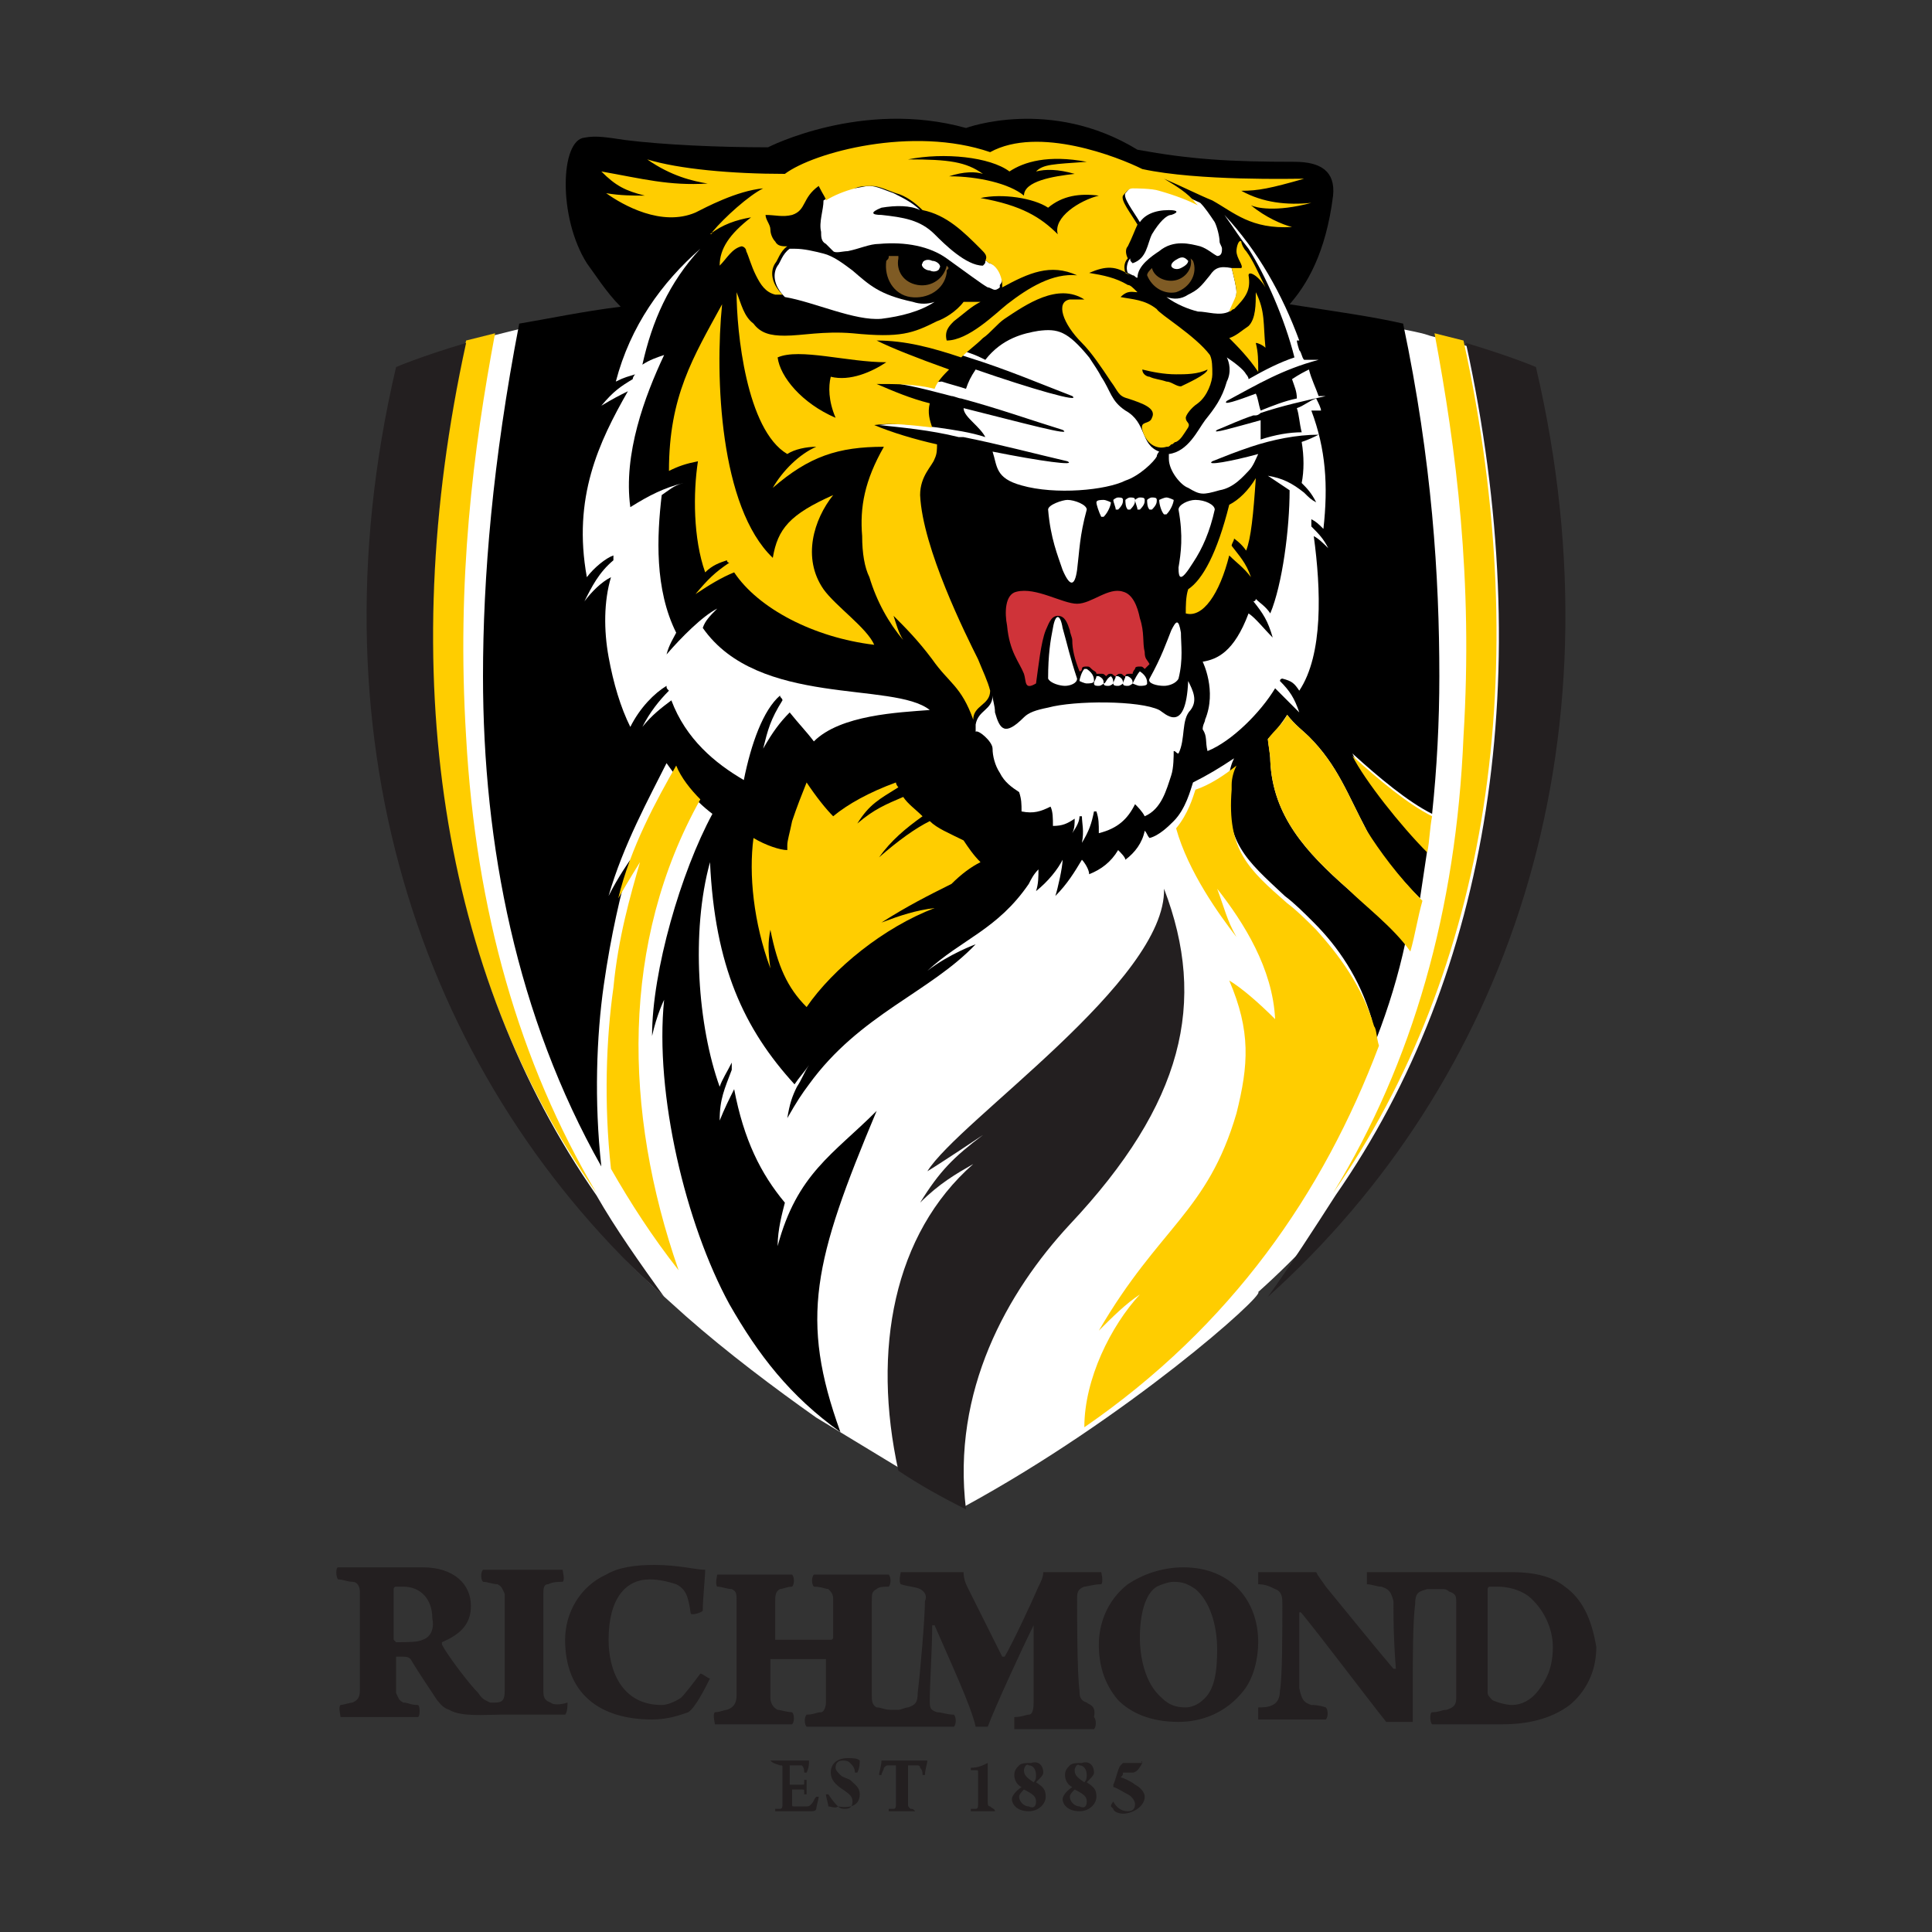 <svg xmlns="http://www.w3.org/2000/svg" xmlns:xlink="http://www.w3.org/1999/xlink" version="1.1" id="Layer_1" x="0px" y="0px" viewBox="0 0 80 80" style="enable-background:new 0 0 80 80;" xml:space="preserve" width="200"  height="200" >
<rect x="0" y="0" width="80" height="80" fill="#333333" stroke="none"/>
<style type="text/css">
	.st0{fill:#FFFFFF;}
	.st1{fill:#231F20;}
	.st2{fill:#FFCD00;}
	.st3{fill:#7F5B24;}
	.st4{fill:#CF3339;}
</style>
<g id="Layer_1_1_">
	<path class="st0" d="M39.9,62.4l-6.1-3.7c-1.7-1.2-3.7-2.7-5.4-4.2l-1-0.9c-3.9-3.5-6.6-8-8.8-12.9c-0.1-0.2-0.2-0.4-0.3-0.6V40   c-0.1-0.2-0.2-0.4-0.3-0.6l0,0c-0.3-0.7-0.5-1.4-0.8-2.2l0,0C17.1,37,17,36.7,17,36.5l0,0c-1.9-6.5-1.9-12.2-0.1-20   c0,0,0.2-1.6,2.2-2.1c0.4-0.1,0.9-0.4,1.3-0.5c0.8-0.2,1.2-0.3,1.2-0.3c1.2-0.1,3-0.4,4.6-0.6c-0.6-0.6-1.3-1.4-1.5-1.8   c-0.1-0.1-0.1-0.2-0.2-0.3c-1-1.9-1.1-4.6-0.2-4.7c0.6-0.1,1,0,1.7,0.1c1.6,0.2,3.5,0.3,5.5,0.3c0,0,3.9-2,8.2-0.8   c0,0,3.5-1.3,7.1,0.9c2.1,0.3,3.3,0.5,6,0.5c1.1,0,1.9,0.2,1.8,1.2c-0.3,2.3-1,3.9-1.8,4.7c1.8,0.2,3.1,0.3,4.4,0.6l0.7-0.1   c1.1,0.2,1.3,0.3,1.3,0.3c2,0.5,3.8,1.2,3.8,1.2c0.1,0.5,0.2,1,0.3,1.4c0,0.1,0,0.1,0,0.2c0,0.2,0.1,0.4,0.1,0.6c0,0.1,0,0.1,0,0.2   c0,0.2,0.1,0.4,0.1,0.6v0.1c0.2,0.9,0.3,1.8,0.4,2.7V21c0,0.2,0,0.4,0.1,0.6v0.1c0,0.2,0,0.4,0.1,0.6l0,0c0.1,0.9,0.1,1.9,0.1,2.8   c0,0,0,0,0,0.1c0,0.2,0,0.4,0,0.6c0,0,0,0,0,0.1c0,1.1-0.1,2.2-0.2,3.3l0,0c-0.9,9.8-5.2,18.3-11.9,24.3   C52.4,53.6,46.7,58.7,39.9,62.4z"/>
	<g>
		<path d="M49.5,32.8L49.5,32.8L49.5,32.8z"/>
		<path d="M55.8,36.8c-1.7-1.5-3.1-3-3.2-5.3c0-0.3-0.1-0.8-0.1-0.9c0.4-0.4,0.6-0.7,0.8-1c0.3,0.4,0.7,0.7,0.9,0.9    c1.2,1.2,1.6,2.4,2.4,3.9c0.4,0.8,1.3,1.9,2.2,2.8c0.1-0.7,0.2-1.3,0.3-2c-1.1-1.1-2.6-2.9-3.1-4c1.1,1,2.3,2,3.3,2.5    c0.2-1.9,0.3-3.8,0.3-5.7c0-4.1-0.3-8.9-1.5-14.6c-1.3-0.3-2.8-0.5-4.7-0.8c0.7-0.8,1.5-2.1,1.8-4.5c0.1-1-0.5-1.4-1.6-1.4    c-2.7,0-4.3-0.1-6.5-0.5C43.5,4,40,5.3,40,5.3c-4.3-1.2-8.2,0.8-8.2,0.8c-2,0-4.3-0.1-5.9-0.3c-0.7-0.1-1.2-0.2-1.7-0.1    c-1,0.1-1.1,3.3,0.1,5.2c0.3,0.4,0.8,1.2,1.4,1.8c-1.6,0.2-3,0.5-4.2,0.7C20.4,19.1,20,23.9,20,28c0,7,1.4,14.1,4.9,20.3    c-0.3-2.7-0.2-5.4,0.1-7.5c0.3-2.1,0.7-3.8,1.1-5.2c0,0-0.5,0.7-0.9,1.5c0.6-2.1,1.7-4.1,2.4-5.5c0.5,0.7,1.1,1.5,1.9,2.1    c-1.3,2.4-2.5,6.5-2.5,9.2c0.2-0.9,0.5-1.5,0.5-1.5c-0.4,3.9,0.9,9.3,2.7,12.6c1.2,2.1,2.5,3.8,4.6,5.3c-1.7-4.7-1.1-7.1,1.5-13.3    c-1.8,1.8-3.3,2.6-4.1,5.6c0-0.7,0.2-1.4,0.3-1.8c-1-1.2-1.7-2.6-2.1-4.7c-0.2,0.4-0.4,0.8-0.6,1.3c0-0.9,0.2-1.3,0.5-2.1    c0-0.1,0-0.2,0-0.3c-0.2,0.4-0.4,0.7-0.5,1c-0.9-2.5-1.2-6.4-0.4-9.3c0.2,4.3,1.4,6.9,3.5,9.2c0.2-0.3,0.4-0.5,0.6-0.8    c-0.2,0.3-0.3,0.6-0.5,0.9c-0.2,0.4-0.3,0.7-0.4,1.3c0.4-0.7,0.6-1,0.9-1.4c2.1-2.9,5-3.8,6.9-5.8c0,0-1.1,0.4-2,1.1    c1.4-1.3,2.9-1.7,4.2-3.6c0.1-0.2,0.2-0.4,0.4-0.6c0,0.3,0,0.6-0.1,0.9c0.5-0.4,0.9-0.9,1.1-1.3c0,0.3-0.2,1.2-0.3,1.5    c0.5-0.5,0.8-1,1.1-1.5c0.1,0.1,0.3,0.4,0.3,0.6c0.5-0.2,0.9-0.5,1.2-1c0.1,0.1,0.3,0.3,0.3,0.4c0.4-0.3,0.7-0.7,0.8-1.2    c0.1,0.1,0.1,0.2,0.2,0.3c0.4-0.1,0.8-0.5,1-0.7c0.5-0.5,0.7-1.3,0.8-1.6l0,0c0.6-0.3,1.1-0.6,1.7-1c-0.1,0.2-0.2,0.5-0.2,0.8    c0,0.1,0,0.1,0,0.2c-0.2,2.5,0.7,3.2,2.3,4.7c0.4,0.3,0.8,0.7,1.2,1.1c1,1,1.9,2.3,2.4,4c0,0.1,0.1,0.4,0.2,0.8    c0.5-1.3,0.9-2.6,1.2-4C57.6,38.4,56.5,37.4,55.8,36.8z"/>
		<path class="st1" d="M38.4,48.5c0.5-0.3,2-1.3,2.3-1.5c-1.2,0.9-1.8,1.5-2.6,2.8c0.8-0.8,1.5-1.2,2.2-1.6    c-3.3,2.9-4.2,7.7-3.1,12.7c0.9,0.6,1.8,1.1,2.8,1.6c-0.6-4.9,1.7-9,4.3-11.8c4.7-5,5.7-9.2,3.9-13.9    C48.3,40.6,39.7,46.4,38.4,48.5z"/>
		<path class="st2" d="M19.3,30.5c-0.4-6.5,0.3-11.9,1.2-16.7c-0.4,0.1-0.8,0.2-1.2,0.3c-3,13.7-1.1,26.1,5.4,35.3    C21.5,44,19.7,37.7,19.3,30.5z"/>
		<path class="st1" d="M24.7,49.5C24.7,49.5,24.7,49.4,24.7,49.5c-6.4-9.2-8.4-21.6-5.4-35.3c-2,0.6-2.9,1-2.9,1    C12.7,31,17.7,44.9,27.5,53.7C26.5,52.3,25.5,50.9,24.7,49.5z"/>
		<path class="st2" d="M60.6,30.5c0.4-6.5-0.3-11.9-1.2-16.7c0.4,0.1,0.8,0.2,1.2,0.3c3,13.7,1,26.1-5.4,35.3    C58.5,44,60.3,37.7,60.6,30.5z"/>
		<path class="st1" d="M55.3,49.5C55.3,49.5,55.3,49.4,55.3,49.5c6.4-9.2,8.4-21.6,5.4-35.3c2,0.6,2.9,1,2.9,1    c3.7,15.8-1.3,29.7-11.1,38.5C53.5,52.3,54.4,50.9,55.3,49.5z"/>
		<path class="st0" d="M25.2,27.2c0.2,1.1,0.5,2.1,0.9,2.9c0.4-0.8,1-1.4,1.5-1.7c0,0.1,0,0.1,0.1,0.2c-0.4,0.4-0.8,0.9-1.1,1.5    c0.4-0.5,0.8-0.8,1.2-1.1c0.6,1.6,1.8,2.6,3,3.3c0.3-1.5,0.8-2.9,1.5-3.5c0,0.1,0.1,0.1,0.1,0.2c-0.5,0.8-0.6,1.2-0.8,2    c0.4-0.7,0.7-1.1,1.1-1.5c0.4,0.5,0.7,0.8,1,1.2c1.1-1.1,3.5-1.2,4.8-1.3c-1.5-1.2-7.1-0.1-9.4-3.4c0.1-0.3,0.3-0.5,0.6-0.8    c-0.6,0.3-1.5,1.2-2.1,1.9c0.1-0.4,0.3-0.7,0.4-0.9c-0.9-1.8-0.8-4-0.6-5.7c0.3-0.2,0.5-0.4,0.9-0.5c-0.8,0.2-1.4,0.5-2.2,1    c-0.3-2.2,0.6-4.6,1.4-6.3c-0.3,0.1-0.6,0.2-0.9,0.4c0.4-1.8,1.1-3.4,2.4-4.8c-1.6,1.4-2.9,3.2-3.5,5.5c0.4-0.2,0.5-0.2,0.8-0.3    c0,0-0.1,0.1-0.1,0.2c-0.5,0.3-0.8,0.5-1.3,1.1c0.5-0.3,0.7-0.4,1.1-0.6c-1.2,2.1-2.3,4.4-1.7,7.7c0.3-0.4,0.8-0.8,1.1-0.9    c0,0.1,0,0.1,0,0.2c-0.6,0.5-0.9,1.1-1.2,1.7c0.3-0.4,0.7-0.8,1.1-1C25,24.9,25,26.1,25.2,27.2"/>
		<path class="st2" d="M49.2,24.4c-0.1,0.3-0.1,0.7-0.1,1c0.7,0.2,1.4-0.8,1.8-2.4c0.3,0.3,0.6,0.5,0.9,0.9    c-0.2-0.6-0.5-0.9-0.8-1.3c0-0.1,0.1-0.2,0.1-0.3c0,0,0.3,0.2,0.5,0.5c0.2-0.5,0.3-1.5,0.4-3c-0.3,0.5-0.7,0.9-1.1,1.1    C50.4,22.9,49.8,24,49.2,24.4z"/>
		<path class="st2" d="M52.1,15.4c0-0.5,0-0.8-0.1-1.2c0.1,0,0.3,0.1,0.4,0.2c-0.1-1,0-1.5-0.4-2.3c0,0.5,0,1.1-0.3,1.4    c-0.3,0.2-0.5,0.4-0.8,0.5C51.2,14.3,51.7,14.8,52.1,15.4z"/>
		<path class="st2" d="M29.2,23.7c0.3-0.3,0.6-0.4,0.9-0.5c0,0,0,0.1,0.1,0.1c-0.6,0.4-0.9,0.7-1.4,1.3c0.6-0.4,1.1-0.7,1.6-0.9    c1,1.5,3.3,2.7,5.8,3c-0.3-0.7-1.6-1.6-2.1-2.3c-0.9-1.3-0.4-2.9,0.4-3.9c-1.8,0.8-2.3,1.4-2.5,2.6c-2.2-2.1-2.4-7.5-2.1-10.5    c-1.2,2.2-2.2,3.8-2.2,6.9c0.4-0.2,0.7-0.3,1.2-0.4C28.7,20.4,28.7,22.3,29.2,23.7z"/>
		<path class="st0" d="M35.3,11.2c0.7,0.6,1.1,1,2.5,1.3c0.3,0.1,0.6,0.1,0.9,0c-0.6,0.4-1.4,0.6-2.2,0.7c-1.1,0.1-2.8-0.7-4-0.9    c-0.5-0.5-0.5-1-0.3-1.3c0.1-0.1,0.2-0.5,0.5-0.7c0.1,0,0.1,0,0.2,0c0.4,0,0.8,0.1,1.2,0.2C34.5,10.6,34.9,10.9,35.3,11.2z"/>
		<path class="st0" d="M36.5,15.8c1.1,0.1,2.1,0.4,2.9,0.6c0.1,0,0.3,0.1,0.4,0.1c1.5,0.4,2.9,0.9,4.2,1.3c0.5,0.3-1.7-0.3-4.1-0.9    c0,0.2,0.2,0.4,0.4,0.6c0.2,0.2,0.4,0.4,0.5,0.6c-0.6-0.2-1.3-0.3-2-0.4c-0.8-0.1-1.6-0.2-2.4-0.1c0.9,0.1,2.1,0.2,3.3,0.5h0.1    h0.1c1.5,0.3,3,0.7,4.3,1c0.4,0.2-1.1,0-3.1-0.4c0.2,0.6,0.1,1.1,1.2,1.4c1.4,0.4,3.5,0.2,4.3-0.2c0.6-0.2,1.2-0.8,1.3-1    c0-0.1,0.1-0.2,0.1-0.2c-0.8-0.3-0.5-1.2-1.4-1.7c-0.6-0.4-0.6-0.8-1-1.4c-0.1-0.2-0.3-0.5-0.5-0.8c-0.9-1.1-1.3-1.2-2.1-1.1    c-0.6,0.1-1.5,0.3-2.2,1.2c-0.2-0.1-0.4-0.2-0.7-0.3c-1.2-0.4-2.3-0.7-3.5-0.7c1.2,0.2,2,0.4,3.5,0.9c1.6,0.5,3,1.1,4.3,1.6    c0.4,0.3-1.7-0.3-4-1.1c-0.2,0.3-0.3,0.5-0.4,0.8c-0.3-0.1-0.7-0.2-1-0.3C38,15.9,37.2,15.8,36.5,15.8z"/>
		<path class="st0" d="M41,10.9c-0.1,0-0.1-0.1-0.2-0.1c0,0.1,0,0.1-0.1,0.2c-0.7,0-1.6-0.9-2-1.3c-0.6-0.6-1.3-0.7-2.2-0.8    c-0.4,0-0.5-0.1,0-0.3c0.6-0.1,1.2-0.1,1.6,0.1C37.8,8.4,37.4,8.2,37,8c-0.3-0.1-0.7-0.3-1-0.3c-0.2,0-0.5,0.1-0.7,0.1    c-0.4,0.1-0.9,0.3-1.2,0.5c0,0.4-0.2,0.9-0.1,1.3c0,0.2,0,0.4,0.2,0.5c0.1,0.1,0.2,0.2,0.3,0.3c0.1,0.1,0.4,0,0.6,0    c0.5-0.1,0.9-0.3,1.3-0.3c1.1-0.1,2.1,0.1,2.8,0.6c0.7,0.5,1.5,1.1,1.7,1.2c0.1,0,0.2,0.1,0.3,0.1c0.1,0,0.2-0.1,0.2-0.1v-0.1    C41.6,11.6,41.5,11.1,41,10.9z"/>
		<path class="st0" d="M50.5,10c0-0.2-0.1-0.6-0.2-0.8c-0.2-0.3-0.4-0.6-0.6-0.8c-0.4-0.2-0.9-0.4-1.6-0.6c-0.3-0.1-1-0.2-1.1-0.1    c-0.2,0-0.3,0.2-0.4,0.3c-0.1,0.2,0.3,0.7,0.6,1.2c0.2-0.3,0.6-0.5,1.2-0.5c0.4,0,0.4,0.1,0.1,0.2c-0.2,0-0.5,0.3-0.8,0.8    c-0.2,0.4-0.2,1-0.8,1.2c-0.1-0.1-0.1-0.1-0.1-0.2c-0.1,0.1-0.2,0.4-0.1,0.6l0.2,0.1c0.1,0,0.1,0.1,0.2,0.1c0-0.5,0.6-0.9,0.9-1.1    c0.6-0.5,1.3-0.3,1.7-0.2c0.3,0.1,0.5,0.3,0.7,0.4c0.2,0,0.2-0.2,0.2-0.3C50.6,10.2,50.5,10.1,50.5,10z"/>
		<path class="st0" d="M41.1,31c0,0.3,0.1,0.7,0.3,1c0.2,0.4,0.5,0.6,0.8,0.8c0.1,0.3,0.1,0.5,0.1,0.8c0.5,0.1,0.8,0,1.2-0.2    c0.1,0.2,0.1,0.5,0.1,0.8c0.4,0,0.6-0.1,0.9-0.3c0,0.2,0,0.4-0.1,0.6c0.2-0.3,0.3-0.5,0.3-0.7h0.1c0,0.3,0.1,0.6,0,1.1    c0.3-0.5,0.4-0.8,0.5-1.3c0,0,0,0,0.1,0c0.1,0.3,0.1,0.5,0.1,0.9c0.8-0.2,1.2-0.6,1.5-1.2c0.1,0.1,0.3,0.3,0.4,0.5    c0.7-0.3,0.9-1.1,1.1-1.7c0.1-0.3,0.1-0.8,0.1-1c0.1,0,0.1,0.1,0.2,0.1c0.3-0.6,0.1-1.4,0.5-1.8c0.3-0.4,0.1-0.8-0.1-1.2    c-0.1,2.3-1,1.3-1.2,1.2c-0.8-0.4-3.5-0.4-4.6-0.1c-0.5,0.1-0.8,0.2-1,0.4c-0.8,0.8-1,0.5-1.2-0.2c0-0.3-0.1-0.5-0.1-0.7v-0.1v0.1    c0,0.6-0.6,0.6-0.7,1.2c0,0.1,0,0.2,0,0.3C40.5,30.2,41.1,30.7,41.1,31z"/>
		<path class="st0" d="M38.5,11.2c-0.2,0-0.4-0.2-0.3-0.3c0-0.1,0.2-0.2,0.4-0.1c0.2,0,0.4,0.2,0.3,0.3    C38.9,11.2,38.7,11.3,38.5,11.2z"/>
		<path class="st0" d="M49.2,10.8c0,0.1-0.1,0.2-0.3,0.3s-0.4,0-0.4-0.1s0.1-0.2,0.3-0.3C49,10.6,49.1,10.7,49.2,10.8z"/>
		<path class="st0" d="M50.9,12.9c0.1-0.2,0.3-0.5,0.3-0.8c0-0.2-0.1-0.6-0.2-1l0,0c-0.5-0.1-0.7,0-0.9,0.3    c-0.4,0.5-0.5,0.6-0.9,0.8c-0.3,0.2-0.6,0.2-0.9,0.1c0.4,0.3,0.9,0.5,1.3,0.6C50,12.9,50.5,13.1,50.9,12.9z"/>
		<path class="st2" d="M51.2,10.4c0,0.3,0.3,0.6,0.2,0.7c-0.1,0-0.2,0-0.4,0c0.1,0.4,0.2,0.8,0.2,1s-0.2,0.5-0.3,0.8l0,0    c0.1,0,0.1-0.1,0.2-0.1c0.5-0.5,0.7-0.8,0.6-1.4c0-0.2,0.4,0,0.7,0.5c-0.3-0.6-0.5-1.1-0.8-1.5c-0.1-0.1-0.2-0.3-0.2-0.4    C51.3,9.9,51.2,10.2,51.2,10.4z"/>
		<g>
			<path class="st3" d="M49.4,10.8C49.4,10.7,49.4,10.7,49.4,10.8c-0.1-0.1-0.1-0.1-0.1-0.1c0.1,0.4-0.2,0.8-0.6,0.9     c-0.4,0.1-0.9-0.1-1-0.5l0,0l0,0c-0.1,0.1-0.2,0.2-0.2,0.3l0,0c0.2,0.5,0.7,0.8,1.2,0.7C49.3,11.9,49.6,11.3,49.4,10.8z"/>
			<path class="st3" d="M39.2,11c-0.1,0.5-0.6,0.9-1.2,0.8c-0.6-0.1-0.9-0.6-0.8-1.1c0,0,0,0,0-0.1c-0.1,0-0.2,0-0.4,0     c0,0.1,0,0.1-0.1,0.2c-0.1,0.7,0.3,1.4,1,1.5s1.4-0.3,1.5-1c0-0.1,0-0.1,0-0.1C39.3,11.1,39.3,11.1,39.2,11z"/>
		</g>
		<path class="st4" d="M42.9,28.3c-0.5,0.3-0.4-0.1-0.5-0.4c-0.2-0.5-0.6-0.9-0.7-2c-0.1-0.5-0.1-1.3,0.4-1.4    c0.8-0.2,1.9,0.5,2.5,0.5s1.3-0.7,1.9-0.5c0.4,0.1,0.6,0.6,0.7,1.1c0.2,0.6,0.1,1,0.2,1.4c0,0.3,0.1,0.3,0.2,0.5l-0.2,0.2l0,0    c-0.1-0.1-0.1-0.1-0.2-0.1c-0.1,0-0.2,0-0.2,0.1c0,0-0.1,0.1-0.1,0.2h-0.1c-0.1,0-0.2,0-0.2,0.1l0,0c-0.1,0-0.1-0.1-0.2-0.1    c-0.1,0-0.1,0-0.2,0.1c-0.1,0-0.1-0.1-0.2-0.1c-0.1,0-0.1,0-0.2,0.1l0,0c-0.1-0.1-0.1-0.1-0.2-0.1c-0.1,0-0.1,0-0.2,0    c0-0.1-0.1-0.1-0.2-0.2c-0.1-0.1-0.1-0.1-0.2-0.1c-0.1,0-0.2,0-0.2,0.1c0,0,0,0.1-0.1,0.1c-0.2-0.5-0.3-0.9-0.3-1.3    c0-0.1-0.1-0.3-0.1-0.4c-0.1-0.3-0.2-0.6-0.5-0.6s-0.4,0.4-0.5,0.6C43.1,26.6,43,27.6,42.9,28.3z"/>
		<path class="st0" d="M43.4,21.1c0-0.2,0.6-0.4,0.8-0.4c0.3,0,0.8,0.2,0.8,0.4c-0.3,1.1-0.3,1.7-0.4,2.5c-0.1,0.7-0.3,0.7-0.6,0    C43.8,23,43.5,22.3,43.4,21.1z M45.4,20.8c0-0.1,0.2-0.1,0.3-0.1s0.3,0.1,0.3,0.1c0,0.1-0.1,0.4-0.3,0.6h-0.1    C45.5,21.2,45.4,20.9,45.4,20.8z M46.1,20.7c0,0,0.1-0.1,0.2-0.1s0.2,0,0.2,0.1s0,0.2-0.2,0.4h-0.1C46.2,21,46.1,20.8,46.1,20.7z     M46.6,20.7c0,0,0.1-0.1,0.2-0.1s0.2,0,0.2,0.1s0,0.2-0.2,0.4h-0.1C46.6,21,46.6,20.8,46.6,20.7z M47,20.7c0,0,0.1-0.1,0.2-0.1    c0.1,0,0.2,0,0.2,0.1s0,0.2-0.2,0.4h-0.1C47.1,21,47,20.8,47,20.7z M50.3,21.1c-0.2,0.9-0.5,1.6-0.9,2.2c-0.5,0.8-0.6,0.7-0.6,0.2    c0.1-0.6,0.2-1.3,0-2.4c0-0.2,0.4-0.4,0.7-0.4C49.9,20.7,50.3,20.9,50.3,21.1z M44.6,28.1c0,0.2-0.3,0.3-0.5,0.3s-0.6-0.1-0.7-0.3    c0-1,0.1-1.6,0.2-2.1c0.1-0.6,0.3-0.6,0.4,0C44.2,26.7,44.3,27.2,44.6,28.1z M47.6,28.1c0.5-0.9,0.7-1.5,0.9-2    c0.2-0.4,0.3-0.5,0.4,0.1c0,0.5,0.1,1.1-0.1,1.9c-0.1,0.2-0.4,0.3-0.6,0.3C47.9,28.4,47.5,28.3,47.6,28.1z M48.3,20.6    c0.1,0,0.3,0.1,0.3,0.1c0,0.1-0.1,0.4-0.3,0.6h-0.1c-0.1-0.1-0.2-0.4-0.2-0.6C48,20.7,48.2,20.6,48.3,20.6z M47.5,20.7    c0,0,0.1-0.1,0.2-0.1s0.2,0,0.2,0.1s0,0.2-0.2,0.4h-0.1C47.5,21,47.5,20.8,47.5,20.7z M46.9,28.3c0,0-0.1,0.1-0.2,0.1    c-0.1,0-0.2,0-0.2-0.1s0.1-0.2,0.1-0.3h0.1C46.9,28.1,46.9,28.2,46.9,28.3z M46.5,28.3c0,0-0.1,0.1-0.2,0.1c-0.1,0-0.2,0-0.2-0.1    s0.1-0.2,0.1-0.3h0.1C46.5,28.1,46.5,28.2,46.5,28.3z M46,28c0.1,0.1,0.1,0.2,0.1,0.3c0,0-0.1,0.1-0.2,0.1c-0.1,0-0.2,0-0.2-0.1    C45.8,28.3,45.8,28.1,46,28C45.9,28,46,28,46,28z M45.7,28.3c0,0-0.1,0.1-0.2,0.1c-0.1,0-0.2,0-0.2-0.1s0.1-0.2,0.1-0.3h0.1    C45.7,28.1,45.7,28.2,45.7,28.3z M45.3,28.2c0,0.1-0.2,0.1-0.3,0.1s-0.3-0.1-0.3-0.1c0-0.1,0.1-0.4,0.2-0.5H45    C45.3,27.9,45.3,28.1,45.3,28.2z M47.2,27.8L47.2,27.8c0.3,0.2,0.3,0.4,0.3,0.5s-0.2,0.1-0.3,0.1s-0.3-0.1-0.3-0.1    C47,28.1,47.1,27.9,47.2,27.8z"/>
		<path class="st2" d="M57.1,43.3C57,43,57,42.6,56.9,42.5c-0.5-1.7-1.5-3-2.4-4c-0.4-0.4-0.8-0.8-1.2-1.1c-1.6-1.4-2.5-2.2-2.3-4.7    c0-0.1,0-0.1,0-0.2c0-0.3,0.1-0.6,0.2-0.8c-0.5,0.4-1.1,0.8-1.7,1c-0.1,0.3-0.3,1-0.8,1.6c0.5,1.8,1.8,3.6,2.5,4.5    c-0.4-0.7-0.5-1.2-0.8-2c1.1,1.4,2.3,3.3,2.4,5.4c-0.7-0.7-1.4-1.3-1.9-1.6c0.9,2.1,0.8,3.5,0.3,5.5c-1.2,4.1-3.2,4.7-5.7,9    c0.6-0.6,1.1-1.1,1.7-1.5c-1.2,1.3-2.3,3.5-2.3,5.5C51,54.9,54.8,49.4,57.1,43.3z"/>
		<path class="st2" d="M56.6,34.4c-0.8-1.5-1.2-2.7-2.4-3.9c-0.2-0.2-0.6-0.5-0.9-0.9c-0.2,0.4-0.5,0.6-0.8,1c0,0.2,0.1,0.6,0.1,0.9    c0.1,2.3,1.5,3.8,3.2,5.3c0.7,0.7,1.9,1.6,2.6,2.6c0.2-0.7,0.3-1.4,0.5-2.1C57.9,36.3,57.1,35.2,56.6,34.4z"/>
		<path class="st2" d="M56,31.3c0.5,1,2,2.9,3.1,4c0.1-0.5,0.1-1,0.2-1.5C58.3,33.3,57.1,32.3,56,31.3z"/>
		<path class="st2" d="M29,33.1c-0.4-0.4-0.8-0.9-1-1.4c-0.8,1.4-1.9,3.4-2.4,5.5c0.4-0.7,0.9-1.5,0.9-1.5c-0.4,1.4-0.9,3.1-1.1,5.2    c-0.3,2.1-0.4,4.8-0.1,7.5c0.8,1.4,1.7,2.8,2.8,4.2C25.8,46,25.7,39,29,33.1z"/>
		<path class="st2" d="M40.6,35.7c-0.3-0.3-0.5-0.6-0.7-0.9c-0.6-0.3-1.1-0.5-1.4-0.8c-0.6,0.3-1.3,0.8-2.1,1.5    c0.5-0.7,1.1-1.2,1.8-1.7c-0.3-0.3-0.6-0.5-0.8-0.8c-0.7,0.3-1.2,0.5-1.9,1.1c0.5-0.8,0.9-1,1.7-1.5c0,0-0.1-0.1-0.1-0.2    c-1.1,0.4-2,0.9-2.6,1.4c-0.3-0.3-0.7-0.8-1.1-1.4c-0.2,0.5-0.4,1-0.6,1.6c-0.1,0.5-0.2,0.8-0.2,1l0,0c0,0.1,0,0.2,0,0.2    c-0.3,0-0.9-0.2-1.4-0.5c-0.2,1.5,0,3.5,0.7,5.4c-0.1-0.7-0.1-1.1,0-1.6c0.3,1.5,0.7,2.4,1.5,3.2c1.1-1.6,3.2-3.3,5.3-4.1    c-0.8,0.1-1.4,0.3-2.2,0.6c1.1-0.7,1.9-1.1,2.9-1.6C39.8,36.2,40.2,35.9,40.6,35.7z"/>
		<path class="st0" d="M53.8,28.6c1-1.5,0.9-4.2,0.6-6.4c0.2,0.1,0.4,0.3,0.6,0.5c-0.2-0.4-0.4-0.6-0.7-0.9c0-0.1,0-0.2,0-0.3    c0.2,0.1,0.3,0.2,0.5,0.4c0.2-1.8,0.1-3.3-0.5-4.9c0,0,0.2,0,0.4,0c0-0.1-0.1-0.3-0.2-0.5c-0.3,0.1-0.5,0.3-0.8,0.4    c0.1,0.3,0.1,0.6,0.2,1c-0.5,0-1.1,0.1-1.7,0.3c0,0,0,0,0-0.1c0-0.3,0-0.5,0-0.7c-1.1,0.3-2.1,0.6-1.8,0.4    c0.5-0.2,0.9-0.4,1.5-0.6H52c0.1,0,0.2-0.1,0.2-0.1l0,0c0.9-0.3,1.8-0.5,2.7-0.7c-0.1,0-0.2,0-0.3,0c-0.1-0.3-0.3-0.7-0.4-1.1    c-0.2,0.1-0.4,0.2-0.7,0.4c0.1,0.3,0.2,0.5,0.2,0.8c-0.5,0.1-1,0.3-1.5,0.5c-0.1-0.3-0.1-0.5-0.2-0.7c-0.8,0.3-1.4,0.5-1.2,0.3    c1.3-0.7,2.3-1.3,3.8-1.7h0.1c-0.2,0-0.5,0-0.7,0c-0.1-0.1-0.1-0.3-0.2-0.4c0,0-0.1-0.3-0.1-0.4h0.1c-0.7-1.9-1.7-3.7-3.1-5.2    c0.5,0.7,0.6,0.9,1,1.4c0.7,1.1,1.5,2.9,1.9,4.5c-0.6,0.2-1.2,0.5-1.9,0.9c0-0.1-0.1-0.2-0.1-0.2c-0.1-0.2-0.5-0.5-0.8-0.7    c0.1,0.2,0.2,0.6,0,1c-0.2,0.7-0.5,1.1-0.9,1.6c-0.3,0.4-0.7,1.3-1.5,1.4c0,0.1,0,0.1,0,0.2c0,0.5,0.5,1.1,0.8,1.2    c0.5,0.3,0.6,0.3,1.3,0.1c0.6-0.1,1-0.6,1.2-0.8c0.2-0.2,0.3-0.5,0.4-0.7c-1.1,0.3-2.2,0.5-1.9,0.3c0.5-0.2,1-0.4,1.6-0.6l0,0    c0.9-0.3,1.9-0.5,2.8-0.5c-0.2,0.1-0.4,0.2-0.7,0.3c0.1,0.6,0.1,1.2,0,1.7c0.2,0.2,0.4,0.4,0.6,0.8c-0.2-0.1-0.3-0.2-0.5-0.4    c-0.5-0.4-0.9-0.6-1.5-0.7c0.3,0.2,0.6,0.4,0.9,0.6c0,1.6-0.3,3.9-0.8,5.1c-0.2-0.3-0.4-0.4-0.6-0.6c0,0,0,0.1-0.1,0.1    c0.4,0.5,0.6,0.8,0.8,1.5c-0.4-0.4-0.7-0.8-1-1c-0.6,1.6-1.3,1.9-1.9,2c0,0,0.6,1.2,0.1,2.4c0,0.1-0.1,0.2-0.1,0.4    c0.2,0.3,0.1,0.5,0.2,0.9c1-0.4,2.2-1.6,2.8-2.6c0.3,0.3,0.6,0.6,1,1c-0.2-0.6-0.4-0.9-0.8-1.3c0-0.1,0.1-0.1,0.1-0.1    C53.5,28.2,53.6,28.3,53.8,28.6z"/>
		<path class="st2" d="M54.3,8.4c-1,0.1-2,0-2.9-0.5c0.7,0,1.2-0.1,2.6-0.5c-0.4,0-4.4,0.1-6.7-0.4c-1-0.5-4.3-1.8-6.3-0.7    c-3.2-1.1-7.3,0-8.5,0.9c-2.2,0-4.4-0.2-5.7-0.6c1,0.7,1.9,0.9,2.5,1c-1.6,0.1-2.7-0.2-4.4-0.5c0.6,0.6,1,0.8,1.8,1    c-0.5,0-1,0-1.6-0.1c0.7,0.5,2.3,1.4,3.7,0.8c0.4-0.2,1.7-0.9,2.8-1C31,8.1,30,9,29.5,9.6c0,0,0,0.1-0.1,0.1    c0.5-0.4,1.1-0.6,1.7-0.7c-0.9,0.7-1.3,1.3-1.3,2c0.3-0.3,0.5-0.7,0.9-0.8c0.1,0,0.2,0.1,0.2,0.2c0.1,0.2,0.2,0.6,0.4,1    c0.2,0.4,0.4,0.7,0.8,0.8c0.1,0,0.2,0,0.3,0c-0.5-0.5-0.5-1-0.3-1.3c0.1-0.1,0.2-0.5,0.5-0.7c-0.2,0-0.4,0-0.5-0.2    c-0.1-0.1-0.2-0.3-0.2-0.5s-0.2-0.4-0.2-0.6c0.4,0,0.7,0.1,1.1,0c0.6-0.2,0.4-0.7,1.1-1.2c0.2,0.4,0.3,0.5,0.3,0.6    c0.3-0.2,0.8-0.4,1.2-0.5c0.2-0.1,0.5-0.1,0.7-0.1c0.3,0,0.7,0.2,1,0.3c0.4,0.1,0.8,0.4,1.1,0.7c1,0.2,1.7,0.9,2.4,1.6    c0.2,0.2,0.3,0.3,0.2,0.5c0.1,0,0.1,0.1,0.2,0.1c0.4,0.2,0.5,0.7,0.5,0.9v0.1c1.1-0.6,2-1,3.1-0.5c-1-0.1-2,0.5-2.9,1.2    c-0.5,0.4-1.6,1.5-2.5,1.5c-0.1-0.4,0.1-0.6,0.3-0.8c0.4-0.3,0.7-0.6,1.1-0.8c-0.2,0-0.4,0-0.7,0c-0.3,0.4-0.8,0.7-1.1,0.8    c-1,0.5-1.5,0.7-3.5,0.5c-1.2-0.1-2.1,0.1-2.8,0.1c-0.6,0-1-0.1-1.3-0.5c-0.4-0.3-0.5-0.8-0.7-1.3c0,1.6,0.4,5.7,2.1,6.7    c0.3-0.2,0.8-0.3,1.2-0.3c-0.7,0.3-1.4,1-1.8,1.7c1.5-1.3,2.7-1.7,4.6-1.7c-0.8,1.4-1,2.5-0.9,3.7c0,0.7,0.1,1.3,0.3,1.7    c0.3,1,0.8,1.9,1.4,2.6c-0.2-0.3-0.3-0.7-0.4-1l0,0c0.5,0.5,1,1,1.6,1.8c0.7,1,1.2,1.1,1.7,2.5c0-0.6,0.7-0.6,0.7-1.2    c-0.1-0.4-0.3-0.8-0.5-1.3c-0.5-1-2.3-4.6-2.4-6.8c0-0.8,0.5-1.2,0.6-1.5c0.1-0.2,0.1-0.4,0.1-0.6c-0.9-0.2-1.9-0.5-2.6-0.8    c0.7-0.1,1.5,0,2.4,0.1c-0.1-0.3-0.2-0.6-0.1-1l0,0c-0.8-0.2-1.5-0.5-2.2-0.8c0.8,0,1.6,0,2.4,0.2c0.1-0.3,0.4-0.6,0.6-0.8    c-1.4-0.5-2.4-0.9-3-1.2c1.2,0,2.3,0.3,3.5,0.7c0.3-0.3,0.6-0.5,0.9-0.8c0.3-0.2,0.6-0.6,0.9-0.8c0.9-0.6,2.2-1.5,3.3-0.8    c-0.2,0-0.4,0-0.6,0c-0.6,0.1-0.3,1,0.5,1.8c0.4,0.4,0.8,1,1.2,1.6c0.3,0.4,0.3,0.6,0.7,0.7c0.6,0.2,1.2,0.4,1,0.8    c-0.1,0.3-0.5,0.1-0.4,0.5c0.2,0.7,0.7,0.8,1,0.7c0.1,0,0.1,0,0.2-0.1c0.1,0,0.1-0.1,0.2-0.1c0.2-0.1,0.3-0.3,0.5-0.6    c0.1-0.2-0.1-0.2-0.1-0.4c0-0.1,0.2-0.4,0.5-0.6c0.4-0.3,0.6-0.9,0.6-1.2s0-0.6-0.1-0.8c-0.6-0.8-2.1-1.7-2.2-1.9    c-0.5-0.4-1-0.4-1.5-0.5c0.3-0.3,0.5-0.2,0.7-0.2c-0.2-0.2-0.3-0.3-0.4-0.3c-0.5-0.3-1-0.4-1.6-0.5c0.7-0.3,1.1-0.3,1.7,0.1    l-0.2-0.1c-0.1-0.3,0-0.5,0.1-0.6c-0.1-0.2-0.1-0.4,0-0.5c0.2-0.4,0.3-0.7,0.4-0.9c-0.3-0.5-0.7-1-0.6-1.2    c0.1-0.1,0.2-0.3,0.4-0.3c0.1,0,0.8,0,1.1,0.1c0.7,0.2,1.2,0.4,1.6,0.6l-0.1-0.1c-0.3-0.4-0.8-0.7-1.3-1c0.7,0.3,1.5,0.7,2,0.9    c0.9,0.5,1.6,1.2,3.3,1.1c-0.4-0.1-1.1-0.4-1.7-0.9C52,8.6,52.8,8.8,54.3,8.4z M36.7,15c-0.6,0.4-1.5,0.8-2.3,0.6    c-0.1,0.4-0.1,1,0.2,1.7c-1.4-0.6-2.3-1.7-2.4-2.5C33.1,14.4,35.1,15,36.7,15z M48.7,15.5c0.4,0,0.9,0,1.3-0.2    c0,0.2-0.9,0.6-1.1,0.7c-0.2,0-0.4-0.2-0.6-0.2c-0.3-0.1-0.5-0.1-0.7-0.2c-0.1,0-0.3-0.1-0.3-0.3C47.7,15.4,48.2,15.5,48.7,15.5z     M37.6,6.6c1.5-0.3,3.4-0.1,4.2,0.5c0.6-0.4,1.6-0.7,3.2-0.4c-1.4,0.1-1.8,0.1-2.1,0.4C43.3,7,43.8,7,44.5,7.2    c-0.9,0.1-2.1,0.3-2.1,0.9c-0.6-0.5-1.9-0.8-3.1-0.8c0.6-0.2,1.1-0.2,1.4-0.1C40,6.7,39.3,6.6,37.6,6.6z M43.8,9.7    c-0.7-0.7-1.5-1.2-3.2-1.5c0.9-0.2,2.2,0,2.8,0.4C44,8.1,44.7,8,45.5,8.1C44.7,8.3,43.6,9,43.8,9.7z"/>
	</g>
	<path class="st1" d="M31.9,72.9c0.1,0,0.3,0,0.5,0h0.7c0.1,0,0.3,0,0.4,0l0,0c0,0.1,0,0.3-0.1,0.5h-0.1c0-0.1,0-0.2-0.1-0.3   c0.1,0,0,0,0,0c-0.1,0-0.4,0-0.5,0c0,0,0,0,0,0.1c0,0.2,0,0.5,0,0.7l0,0c0.1,0,0.3,0,0.5,0c0.1,0,0.1,0,0.1-0.1v-0.1h0.1   c0,0.1,0,0.2,0,0.3c0,0.1,0,0.2,0,0.3h-0.1c0-0.1,0-0.1,0-0.1c0-0.1,0-0.1-0.1-0.1s-0.3,0-0.4,0l0,0v0.6c0,0.1,0,0.1,0.1,0.1   s0.2,0,0.4,0c0.2,0,0.2,0,0.3-0.1c0.1-0.1,0.1-0.2,0.2-0.3h0.1c0,0.1-0.1,0.4-0.1,0.5c0,0,0,0.1-0.2,0.1c-0.3,0-0.6,0-0.9,0   c-0.2,0-0.4,0-0.6,0v-0.1c0.1,0,0.2,0,0.2,0c0.1,0,0.1-0.1,0.1-0.2c0-0.2,0-0.5,0-0.8s0-0.5,0-0.7c0-0.1,0-0.1-0.1-0.1   C32,73,32,73,31.9,72.9C31.9,73,31.9,72.9,31.9,72.9z M34.7,74.8c0.1,0.1,0.2,0.1,0.3,0.1c0.2,0,0.3-0.1,0.3-0.3   c0-0.2-0.1-0.3-0.4-0.5s-0.5-0.4-0.5-0.7c0-0.4,0.3-0.6,0.7-0.6c0.2,0,0.4,0,0.5,0.1c0,0.1,0,0.3-0.1,0.5h-0.1   c0-0.2-0.1-0.3-0.2-0.4s-0.2-0.1-0.3-0.1c-0.2,0-0.3,0.1-0.3,0.3c0,0.1,0.1,0.2,0.2,0.3c0.1,0.1,0.2,0.1,0.4,0.2   c0.2,0.2,0.4,0.3,0.4,0.6C35.6,74.7,35.3,74.9,34.7,74.8c-0.1,0.1-0.3,0-0.4,0c0-0.1-0.1-0.4-0.1-0.5h0.1   C34.5,74.6,34.6,74.7,34.7,74.8z M37.9,75c-0.1,0-0.3,0-0.5,0c-0.3,0-0.5,0-0.6,0v-0.1c0.1,0,0.2,0,0.2,0c0.1,0,0.1-0.1,0.1-0.2   c0-0.3,0-1,0-1.6l0,0c-0.1,0-0.3,0-0.3,0c-0.1,0-0.1,0-0.2,0.1c0,0.1-0.1,0.2-0.1,0.3h-0.1c0-0.1,0.1-0.4,0.1-0.6l0,0   c0.1,0,0.2,0,0.3,0H38c0.2,0,0.3,0,0.4,0l0,0c0,0.1-0.1,0.4-0.1,0.6h-0.1c0-0.1,0-0.2-0.1-0.3c0-0.1-0.1-0.1-0.1-0.1   c-0.1,0-0.3,0-0.4,0l0,0c0,0.5,0,1.4,0,1.6c0,0.1,0,0.1,0.1,0.2C37.8,74.9,37.8,74.9,37.9,75C37.9,74.9,37.9,75,37.9,75z M41.2,75   c-0.1,0-0.3,0-0.5,0s-0.4,0-0.5,0v-0.1c0.1,0,0.1,0,0.2,0s0.1-0.1,0.1-0.2s0-0.3,0-0.7c0-0.3,0-0.5,0-0.6s0-0.1-0.1-0.1   c0,0-0.1,0-0.2,0v-0.1c0.3,0,0.5-0.1,0.7-0.2l0,0c0,0.1,0,0.3,0,0.5c0,0.3,0,0.8,0,1.1c0,0.1,0,0.2,0.1,0.2   C41.1,74.9,41.2,74.9,41.2,75C41.2,74.9,41.2,75,41.2,75z M43.2,73.4c0,0.1-0.1,0.2-0.3,0.4l0,0c0.3,0.2,0.4,0.3,0.4,0.6   c0,0.3-0.3,0.6-0.7,0.6c-0.5,0-0.7-0.3-0.7-0.5c0-0.1,0.1-0.3,0.4-0.5l0,0c-0.2-0.1-0.3-0.3-0.3-0.5s0.1-0.3,0.2-0.4   c0.1-0.1,0.3-0.1,0.5-0.1C43,72.9,43.2,73.1,43.2,73.4z M42.9,74.6c0-0.2-0.1-0.3-0.5-0.5l0,0c-0.1,0.1-0.2,0.2-0.2,0.3   c0,0.2,0.2,0.4,0.4,0.4C42.8,74.9,42.9,74.8,42.9,74.6z M42.4,73.3c0,0.2,0.1,0.3,0.4,0.5l0,0c0.1-0.1,0.1-0.2,0.1-0.3   c0-0.2-0.1-0.4-0.3-0.4C42.5,73,42.4,73.2,42.4,73.3z M45.3,73.4c0,0.1-0.1,0.2-0.3,0.4l0,0c0.3,0.2,0.4,0.3,0.4,0.6   c0,0.3-0.3,0.6-0.7,0.6c-0.5,0-0.7-0.3-0.7-0.5c0-0.1,0.1-0.3,0.4-0.5l0,0c-0.2-0.1-0.3-0.3-0.3-0.5s0.1-0.3,0.2-0.4   c0.1-0.1,0.3-0.1,0.5-0.1C45.1,72.9,45.3,73.1,45.3,73.4z M45,74.6c0-0.2-0.1-0.3-0.5-0.5l0,0c-0.1,0.1-0.2,0.2-0.2,0.3   c0,0.2,0.2,0.4,0.4,0.4C44.9,74.9,45,74.8,45,74.6z M44.5,73.3c0,0.2,0.1,0.3,0.4,0.5l0,0c0.1-0.1,0.1-0.2,0.1-0.3   c0-0.2-0.1-0.4-0.3-0.4C44.6,73,44.5,73.2,44.5,73.3z M47.3,73c0,0-0.1,0.2-0.2,0.3c0,0-0.1,0.1-0.2,0.1c-0.2,0-0.4,0-0.4,0l0,0   c0,0.1,0,0.1-0.1,0.2l0,0c0.1,0,0.5,0.2,0.6,0.3c0.2,0.1,0.4,0.3,0.4,0.5c0,0.4-0.5,0.7-0.9,0.7c-0.2,0-0.4-0.1-0.4-0.2L46,74.8   c0-0.1,0.1-0.2,0.1-0.2l0,0c0.1,0.2,0.3,0.4,0.6,0.4c0.2,0,0.3-0.1,0.3-0.3c0-0.1-0.1-0.3-0.3-0.4S46.2,74,46.1,74v-0.1   c0.1-0.2,0.2-0.7,0.3-0.8l0.1-0.1c0.1,0,0.2,0,0.4,0C47.1,73,47.2,73,47.3,73C47.2,72.9,47.3,72.9,47.3,73z M29,69.3   c-0.3,0.4-0.6,0.8-0.8,1c-0.3,0.2-0.6,0.3-0.8,0.3c-1.7,0-2.2-1.5-2.2-2.7c0-1.7,0.7-2.5,1.7-2.5c0.4,0,0.8,0.1,1.1,0.2   c0.4,0.2,0.5,0.5,0.6,1.2c0,0.1,0.4,0,0.5-0.1c0-0.5,0.1-1.4,0.1-1.7c-0.4,0-1.1-0.2-2.1-0.2c-0.8,0-1.5,0.1-2,0.4   c-1.1,0.5-1.7,1.6-1.7,2.7c0,2.2,1.4,3.3,3.6,3.3c0.7,0,1.2-0.2,1.5-0.3c0.3-0.2,0.7-1,0.9-1.4C29.3,69.5,29.1,69.3,29,69.3z    M22.8,70.5c-0.3-0.1-0.3-0.3-0.3-0.5c0-0.4,0-1.4,0-2.3s0-1.4,0-1.7c0-0.2,0-0.4,0.2-0.4c0.2-0.1,0.4-0.1,0.6-0.1   c0.1-0.1,0-0.4,0-0.5c-0.3,0-0.6,0-1.7,0c-0.7,0-1.2,0-1.6,0c-0.1,0.1-0.1,0.4,0,0.5c0.2,0,0.4,0.1,0.6,0.1   c0.2,0.1,0.2,0.2,0.3,0.4c0,0.4,0,0.7,0,1.8c0,0.5,0,2,0,2.2c0,0.4-0.1,0.5-0.4,0.5h-0.2c-0.2-0.1-0.3-0.1-0.5-0.4   c-0.4-0.4-1.3-1.6-1.5-2V68c0.7-0.3,1.2-0.7,1.2-1.5c0-0.9-0.7-1.6-2-1.6c-0.3,0-0.9,0-2,0c-0.4,0-1.2,0-1.5,0   c-0.1,0-0.1,0.4,0,0.5c0.2,0,0.4,0.1,0.6,0.1s0.3,0.2,0.3,0.4c0,0.4,0,1.1,0,2c0,0.6,0,1.7,0,2.1c0,0.3-0.1,0.4-0.3,0.5   c-0.1,0-0.4,0.1-0.5,0.1c-0.1,0.1,0,0.4,0,0.5c0.3,0,0.8,0,1.6,0c0.8,0,1.4,0,1.6,0c0.1,0,0.1-0.5,0-0.5c-0.3,0-0.4-0.1-0.6-0.1   c-0.2-0.1-0.2-0.2-0.3-0.4c0-0.3,0-0.8,0-1.4v-0.1c0,0,0.2,0,0.3,0c0.1,0,0.2,0,0.3,0.1c0.3,0.5,0.7,1.1,1.1,1.7   c0.1,0.1,0.2,0.3,0.5,0.4c0.5,0.3,1.5,0.2,2.1,0.2c0.3,0,0.6,0,1.1,0c0.9,0,1.3,0,1.6,0c0.1-0.1,0.1-0.4,0.1-0.5   C23.2,70.6,22.9,70.6,22.8,70.5z M17.5,67.9C17.3,68,16.9,68,16.4,68l-0.1-0.1c0-0.7,0-1.8,0-2.1c0,0,0-0.1,0.1-0.1   c0,0,0.2,0,0.3,0c0.7,0,1.2,0.5,1.2,1.3C18,67.5,17.8,67.8,17.5,67.9z M45,70.5c-0.3-0.1-0.3-0.3-0.3-0.5c-0.1-0.7-0.1-3.1-0.1-3.8   c0-0.2,0-0.4,0.3-0.5c0.1,0,0.4-0.1,0.7-0.1c0.1-0.1,0-0.5,0-0.5c-0.5,0-0.9,0-2.4,0c0,0.2-0.1,0.4-0.2,0.6   c-0.3,0.7-1.1,2.4-1.4,2.9c0,0,0,0-0.1,0c-0.3-0.6-1-2-1.4-2.8c-0.1-0.2-0.2-0.4-0.2-0.7c-0.7,0-1.8,0-2.6,0c0,0-0.1,0.4,0,0.5   c0.3,0.1,0.6,0.1,0.8,0.2c0.2,0.1,0.3,0.3,0.2,0.5c0,0.7-0.2,3-0.3,3.8c0,0.4-0.1,0.5-0.4,0.6c-0.1,0-0.3,0.1-0.4,0.1s-0.2,0-0.3,0   c-0.3,0-0.4-0.1-0.6-0.1c-0.2-0.1-0.2-0.3-0.2-0.5c0-0.4,0-1.3,0-1.9c0-0.8,0-1.3,0-2c0-0.3,0-0.4,0.2-0.5c0.1-0.1,0.3-0.1,0.5-0.1   c0.1-0.1,0.1-0.4,0-0.5c-0.4,0-0.7,0-1.5,0s-1.1,0-1.6,0c-0.1,0.1-0.1,0.4,0,0.5c0.3,0,0.5,0.1,0.6,0.1c0.1,0.1,0.2,0.2,0.2,0.4   c0,0.6,0,1.1,0,1.6c0,0,0,0.1-0.1,0.1s-0.4,0-1.1,0c-1,0-1.1,0-1.2,0c0,0,0,0,0-0.1c0-0.6,0-1.1,0-1.5c0-0.2,0-0.4,0.2-0.5   c0.1,0,0.3-0.1,0.5-0.1c0.1-0.1,0.1-0.4,0-0.5c-0.2,0-0.7,0-1.6,0s-1.3,0-1.5,0c0,0-0.1,0.4,0,0.5c0.2,0,0.4,0.1,0.6,0.1   c0.2,0.1,0.2,0.2,0.2,0.5s0,0.9,0,1.9c0,0.9,0,1.8,0,2c0,0.3-0.1,0.5-0.4,0.6c-0.1,0-0.3,0.1-0.5,0.1c-0.1,0.1,0,0.4,0,0.5   c0.2,0,0.7,0,1.5,0c1.1,0,1.5,0,1.7,0c0.1-0.1,0.1-0.4,0-0.5c-0.2,0-0.5-0.1-0.6-0.1c-0.2-0.1-0.3-0.3-0.3-0.5c0-0.4,0-0.9,0-1.5   v-0.1c0,0,0.1,0,1.2,0c0.4,0,0.9,0,1.1,0c0,0,0,0,0,0.1c0,0.6,0,1.2,0,1.7c0,0.2-0.1,0.4-0.2,0.4c-0.2,0-0.3,0.1-0.6,0.1   c-0.1,0.1-0.1,0.4,0,0.5c0.2,0,0.7,0,1.6,0s1.4,0,1.6,0h0.1c0.4,0,0.8,0,1.2,0c0.8,0,1.3,0,1.6,0c0.1-0.1,0.1-0.4,0-0.5   c-0.3,0-0.5-0.1-0.7-0.1c-0.3-0.1-0.3-0.2-0.3-0.5c0-0.7,0.1-2.1,0.1-3.1h0.1c0.6,1.4,1.5,3.3,1.7,4.2h0.5c0.3-0.8,1.4-3.2,1.9-4.2   l0,0c0,1.2,0,2.4,0,3.2c0,0.4-0.1,0.5-0.2,0.5c-0.1,0-0.3,0.1-0.6,0.1c0,0.1,0,0.4,0,0.5c0.5,0,1,0,1.5,0c1,0,1.5,0,1.8,0   c0.1-0.1,0.1-0.4,0-0.5C45.4,70.6,45.1,70.6,45,70.5z M49,64.9c-0.9,0-1.7,0.3-2.3,0.7c-0.9,0.7-1.2,1.7-1.2,2.5s0.2,1.6,0.8,2.3   c0.5,0.5,1.3,0.9,2.5,0.9c1,0,2-0.4,2.7-1.3c0.4-0.5,0.6-1.3,0.6-2C52.1,66.3,51,64.9,49,64.9z M49.8,70.4   c-0.2,0.2-0.5,0.3-0.7,0.3c-0.4,0-0.7-0.1-1-0.4c-0.7-0.6-0.9-1.7-0.9-2.5c0-0.9,0.2-1.8,0.7-2.1c0.2-0.1,0.5-0.2,0.7-0.2   c0.4,0,0.6,0.1,0.9,0.3c0.6,0.5,0.9,1.5,0.9,2.5C50.4,69.2,50.3,70,49.8,70.4z M64.8,65.7c-0.5-0.4-1.2-0.6-2.2-0.6   c-0.8,0-1,0-1.8,0c-0.3,0-1.3,0-1.5,0s-0.6,0-1.3,0c-0.8,0-1.2,0-1.4,0c0,0,0,0.4,0,0.5c0.2,0,0.4,0.1,0.6,0.1   c0.3,0.1,0.4,0.2,0.5,0.6c0,0.8,0,1.5,0.1,2.8c0,0,0,0-0.1,0c-0.6-0.7-1.9-2.3-2.8-3.4c-0.2-0.3-0.3-0.4-0.4-0.6   c-0.2,0-0.6,0-0.9,0c-0.8,0-1.2,0-1.5,0c0,0,0,0.4,0,0.5c0.3,0,0.5,0.1,0.7,0.2c0.3,0.1,0.3,0.4,0.3,0.6c0,1.1,0,3.1-0.1,3.6   c0,0.3-0.1,0.5-0.3,0.6s-0.4,0.1-0.6,0.1c0,0,0,0.4,0,0.5c0.4,0,1,0,1.4,0c0.5,0,0.9,0,1.4,0c0.1-0.1,0.1-0.4,0-0.5   c-0.3-0.1-0.5-0.1-0.6-0.1c-0.3-0.1-0.4-0.2-0.5-0.7c0-0.4,0-2,0-3.1c0,0,0-0.1,0.1,0c0.9,1.1,2.7,3.5,3.5,4.5c0.1,0,0.9,0,1.1,0   c0-0.4,0-1,0-1.4c0-1.3,0-2.7,0.1-3.5c0-0.5,0.2-0.5,0.5-0.6c0.1,0,0.1,0,0.2,0c0.1,0,0.3,0,0.4,0c0.1,0,0.2,0,0.3,0.1   c0.3,0.1,0.3,0.2,0.3,0.5c0,0.5,0,0.9,0,2c0,0.8,0,1.8,0,1.9c0,0.3-0.1,0.4-0.4,0.5c-0.2,0-0.3,0.1-0.6,0.1c-0.1,0-0.1,0.4,0,0.5   h0.5c0.9,0,1.8,0,2.4,0c1,0,2-0.2,2.8-0.8c0.6-0.5,1.1-1.3,1.1-2.4C65.9,67,65.5,66.2,64.8,65.7z M63.7,70   c-0.3,0.4-0.7,0.6-1.1,0.6c-0.2,0-0.6-0.1-0.8-0.2c-0.1-0.1-0.2-0.2-0.2-0.3c0-0.3,0-1,0-1.9s0-2.1,0-2.4c0,0,0-0.1,0.1-0.1   c0,0,0.2,0,0.3,0c0.4,0,0.9,0.1,1.3,0.4c0.6,0.5,1,1.3,1,2.1C64.3,69.1,64,69.6,63.7,70z"/>
</g>
</svg>